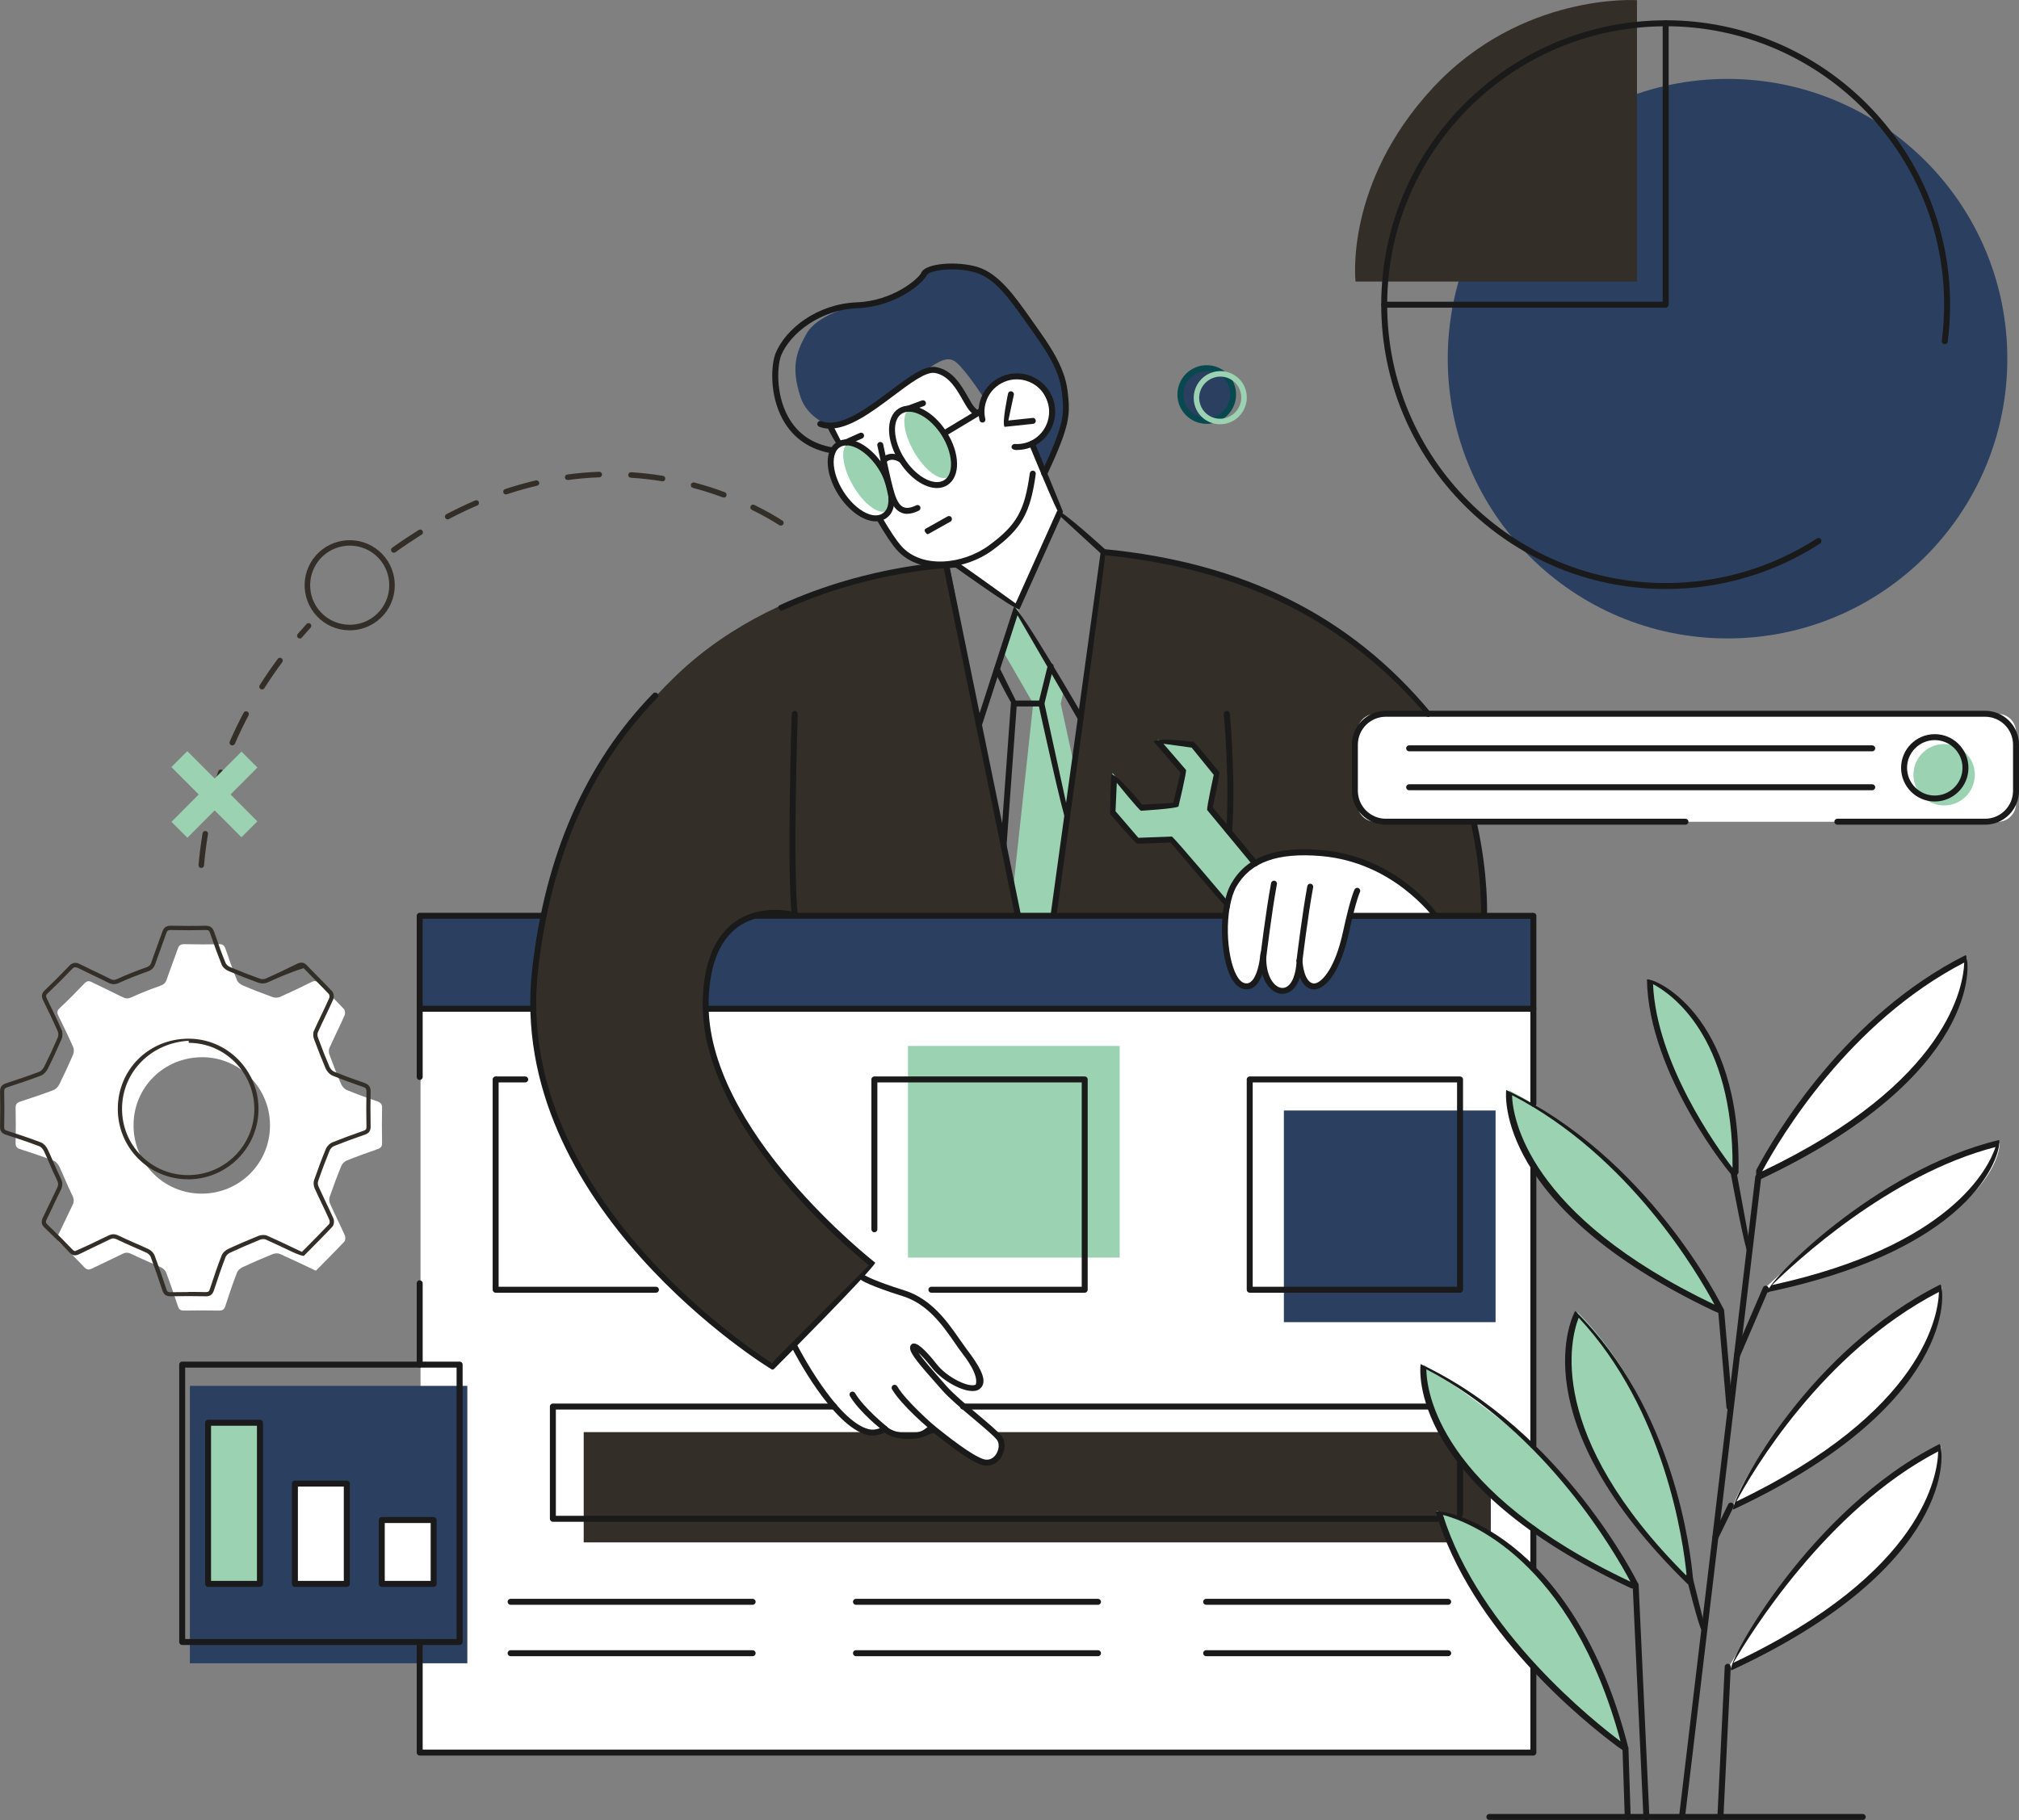 <?xml version="1.0" encoding="UTF-8"?>
<svg id="Layer_2" data-name="Layer 2" xmlns="http://www.w3.org/2000/svg" viewBox="0 0 338.67 305.39">
  <rect x="0" y="0" width="338.67" height="305.39" fill="#808080" stroke="none"/>
  <defs>
    <style>
      .cls-1 {
        fill: #fff;
      }

      .cls-2, .cls-3 {
        fill: #9bd3b2;
      }

      .cls-4 {
        fill: #9bd2b1;
      }

      .cls-5 {
        fill: #332e27;
      }

      .cls-6 {
        fill: #1a1a1a;
      }

      .cls-7, .cls-8 {
        fill: #2b3f60;
      }

      .cls-8 {
        stroke: #084950;
        stroke-miterlimit: 10;
      }

      .cls-3 {
        fill-rule: evenodd;
      }
    </style>
  </defs>
  <g id="Colored">
    <g id="Man_Configure" data-name="Man Configure">
      <rect class="cls-1" x="70.54" y="168.69" width="186.67" height="125.34"/>
      <rect class="cls-5" x="97.91" y="240.27" width="152.16" height="18.5"/>
      <rect class="cls-7" x="70.4" y="153.64" width="186.81" height="15.6"/>
      <path class="cls-7" d="m336.71,60.18c0,25.92-21.01,46.93-46.93,46.93s-46.93-21.01-46.93-46.93,21.01-46.94,46.93-46.94,46.93,21.01,46.93,46.94Z"/>
      <path class="cls-1" d="m139.16,71.42l10.38,18.83s3.18,5.6,9.65,4.39l1.27-.2,10.1,7.58,7.23-15.83-4.69-11.74s4.85-2.25,3.04-7.31c-1.81-5.06-6.93-4.27-8.29-3.31-1.36.96-2.9,2.2-3.22,5.27h-1.11s-2.3-3.81-3.26-4.82c-.96-1.01-2.85-2.6-4.15-2.17-1.31.43-6.98,4.43-8.95,5.82-1.97,1.39-6.14,4.04-8,3.5Z"/>
      <path class="cls-1" d="m144.35,214.39l-11.04,11.55s4.4,6.76,7.18,10.04c2.78,3.28,3.9,4.13,6.51,3.71,2.61-.43,9.39-.11,9.39-.11l8.37,5.69s1.89.22,2.89-1.29c1-1.5.12-2.63-.42-3.16-.55-.53-9.27-8.08-9.27-8.08l-4.69-6.08c-.11-.61,1.82.62,1.82.62,0,0,3.25,4.86,6.54,5.34,3.29.48,2.92-1.4,2.5-2.22-.41-.82-4.26-6.87-7.04-9.82-2.78-2.95-5.55-3.59-5.55-3.59l-7.19-2.58Z"/>
      <path class="cls-5" d="m159.18,94.63s-26.92.57-45.81,18.75c-18.88,18.19-21.65,37.63-23.61,49.38-1.96,11.75,2.66,26.98,8.76,35.6,6.1,8.62,14.57,20.07,30.46,30.59.55.34,17.53-16.72,17.53-16.72,0,0-16.79-13.78-22.27-24.94-5.47-11.16-6.34-14.07-5.69-22.7.65-8.63,6.8-11.89,11-11.42l4.21.37h115.17s.6-24.99-13.64-38.47c-14.24-13.49-29.55-21.06-50.16-22.45l-8.4,60.92h-5.99l-11.56-58.91Z"/>
      <path class="cls-7" d="m150.12,65.68c4.37-3.43,3.79-3.24,5.06-3.65,1.27-.42,3.44-2.76,5.22-1.24,1.78,1.51,4.74,6.15,4.74,6.15,0,0,.6-1.75,2.71-3.12,2.1-1.38,4.28-1.45,6.19.69,1.91,2.14,2.81,5.69,1.7,7.12-1.11,1.43-2.49,3.03-2.49,3.03l1.8,4.65s4.01-7.06,3.52-12.56c-.3-3.37-1.06-5.9-5.99-12.63-4.92-6.72-6.56-8.33-9.14-9.02-2.59-.69-6.61-.51-7.53.17-.92.68-1.48,1.85-4.09,3.51-2.51,1.59-2.94,2.02-6.14,2.22-3.21.2-8.73,2.01-10.4,4.99-1.67,2.98-2.66,5.54-1.01,10.59,1.21,3.72,5.08,4.85,5.08,4.85,0,0,5.17-1.33,10.78-5.74Z"/>
      <path class="cls-5" d="m227.38,47.23h47.21V.03s-19.38-1.32-34.26,14.73c-14.87,16.05-12.95,32.48-12.95,32.48Z"/>
      <path class="cls-1" d="m230.72,119.77h104.4c1.68,0,3.05,1.37,3.05,3.05v12c0,1.68-1.37,3.05-3.05,3.05h-104.4c-1.68,0-3.05-1.37-3.05-3.05v-12c0-1.68,1.37-3.05,3.05-3.05Z"/>
      <path class="cls-1" d="m240.45,153.29s-6.45-8.46-15.68-9.71c-9.23-1.25-14.07.24-16.29,2.88-2.22,2.65-2.98,5.19-2.94,11.4.03,6.2,2.18,7.36,3.22,7.59,1.04.23,2.78-.75,2.89-3.48,0,0,1.27,4.2,3.42,4.27,2.14.07,2.9-4.62,2.9-4.62,0,0,.69,3.77,2.37,3.88,1.68.12,3.71-2.78,4.35-5.8.64-3.01,1.74-6.18,1.74-6.18l14.01-.25Z"/>
      <path class="cls-2" d="m210.56,144.83l-7.71-9.48,1.14-5.7-3.98-4.81-5.91-.74,4.29,5.11-1.3,5.99-5.75.32-4.73-5.86v6.51l4.17,4.86,5.66-.4,9.25,11.03s.38-2.61,1.76-4.39c1.38-1.78,3.1-2.41,3.1-2.41Z"/>
      <path class="cls-1" d="m294.93,197.06s3.8-9.06,14.92-21.04c11.12-11.98,20.12-15.34,20.12-15.34,0,0,.4,11.54-13.26,23.15-13.66,11.62-21.78,13.23-21.78,13.23Z"/>
      <path class="cls-2" d="m291.13,197.48s.56-10.96-3.08-20.11c-3.64-9.16-11.29-13.04-11.29-13.04,0,0-.44,7.41,4.61,17.42,5.06,10.01,9.76,15.74,9.76,15.74Z"/>
      <path class="cls-2" d="m288.71,219.94s-5.61-11.59-15.8-22.04c-10.19-10.44-19.77-14.97-19.77-14.97,0,0-.9,12.09,13.89,23.69,14.79,11.59,21.68,13.33,21.68,13.33Z"/>
      <path class="cls-1" d="m296.04,216.11s9.83-9.28,18.03-14.67c8.2-5.4,21.37-9.68,21.37-9.68,0,0,.29,8.3-16.03,16.67-13.88,7.12-23.37,7.69-23.37,7.69Z"/>
      <path class="cls-1" d="m290.68,252.74s17.73-8.18,24.13-15.79c6.4-7.62,10.48-12.27,10.92-21.01,0,0-10.78,4.87-21.76,17.13-10.98,12.25-13.29,19.68-13.29,19.68Z"/>
      <path class="cls-1" d="m289.79,280.04s6.82-12.3,16.05-22.09c9.24-9.79,19.74-15.24,19.74-15.24,0,0,1.55,10.04-12.14,22.34-12.21,10.96-23.65,14.99-23.65,14.99Z"/>
      <path class="cls-2" d="m283.49,265.06s-12.32-11.18-15.74-19.67c-3.43-8.49-6.5-14.91-3.1-25.22,0,0,8.26,7.83,12.51,19.57,4.97,13.74,6.33,25.31,6.33,25.31Z"/>
      <path class="cls-2" d="m274.38,265.99s-6.53-13.43-15.31-21.54c-8.77-8.11-20.28-15.52-20.28-15.52,0,0-.62,12.5,13.4,23.67,14.02,11.17,22.19,13.39,22.19,13.39Z"/>
      <path class="cls-2" d="m262.43,269.55c-8.63-13.16-21.48-16.06-21.48-16.06,0,0,4.78,11.65,11.93,21.09,7.16,9.44,19.42,18.54,19.42,18.54.36,0-1.25-10.42-9.87-23.58Z"/>
      <rect class="cls-7" x="31.85" y="232.51" width="46.54" height="46.54"/>
      <path class="cls-1" d="m64.09,185.88c.01-.63-.23-.9-.8-1.1-1.72-.59-3.43-1.21-5.11-1.9-.4-.16-.79-.6-.96-1-.71-1.63-1.35-3.29-1.96-4.96-.12-.33-.14-.8,0-1.11.83-1.84,1.74-3.65,2.56-5.5.12-.28.06-.82-.14-1.03-1.38-1.48-2.84-2.89-4.24-4.35-.38-.39-.68-.42-1.15-.19-1.75.87-3.51,1.71-5.3,2.51-.35.15-.85.18-1.21.05-1.71-.61-3.4-1.27-5.07-1.98-.38-.16-.81-.51-.96-.88-.69-1.72-1.31-3.46-1.91-5.21-.19-.56-.42-.83-1.07-.82-1.96.05-3.92.04-5.88,0-.64-.01-.9.24-1.09.81-.59,1.72-1.26,3.41-1.84,5.13-.2.58-.51.84-1.1,1.05-1.62.56-3.21,1.19-4.77,1.91-.58.26-.98.26-1.51-.01-1.71-.86-3.46-1.66-5.18-2.52-.51-.26-.83-.21-1.24.22-1.35,1.41-2.73,2.81-4.16,4.15-.48.45-.44.81-.18,1.33.85,1.72,1.69,3.45,2.46,5.21.16.36.13.91-.03,1.28-.72,1.67-1.48,3.31-2.29,4.94-.2.4-.59.83-.99.98-1.83.69-3.68,1.31-5.54,1.92-.57.18-.83.43-.81,1.08.04,1.96.04,3.92,0,5.87-.01.58.18.85.73,1.02,1.89.61,3.78,1.24,5.64,1.95.4.15.77.6.97,1.01.75,1.57,1.37,3.22,2.15,4.77.32.63.34,1.1.04,1.71-.81,1.63-1.55,3.29-2.36,4.92-.27.53-.25.89.21,1.33,1.42,1.35,2.81,2.73,4.15,4.15.45.47.8.45,1.32.19,1.69-.84,3.41-1.61,5.1-2.45.54-.27.95-.24,1.51.04,1.62.8,3.32,1.47,4.96,2.24.34.16.71.52.84.87.7,1.86,1.34,3.74,1.96,5.63.18.54.45.75,1.03.74,1.96-.03,3.92-.04,5.87,0,.64.01.89-.22,1.07-.8.6-1.86,1.23-3.71,1.93-5.54.14-.38.55-.75.93-.93,1.67-.78,3.37-1.51,5.09-2.21.35-.14.86-.17,1.2-.02,2,.89,3.97,1.84,6.03,2.81,1.61-1.63,3.22-3.23,4.77-4.88.19-.2.22-.76.09-1.04-.8-1.78-1.68-3.53-2.48-5.31-.15-.33-.19-.8-.08-1.13.61-1.75,1.25-3.48,1.95-5.19.16-.38.54-.78.92-.93,1.71-.69,3.46-1.32,5.21-1.93.55-.19.73-.47.72-1.04-.04-1.96-.04-3.92,0-5.87Zm-30.26,14.38c-6.34,0-11.44-5.11-11.43-11.46,0-6.39,5.11-11.44,11.55-11.43,6.26.01,11.35,5.15,11.34,11.46,0,6.34-5.11,11.43-11.46,11.43Z"/>
      <rect class="cls-7" x="215.36" y="186.31" width="35.51" height="35.51"/>
      <rect class="cls-4" x="152.31" y="175.48" width="35.51" height="35.51"/>
      <path class="cls-1" d="m147.99,78.67c1.99,3.45,2.05,7.14.12,8.25-1.92,1.11-5.09-.79-7.08-4.23-1.99-3.45-2.05-7.14-.12-8.25,1.92-1.11,5.09.79,7.08,4.23Z"/>
      <path class="cls-2" d="m147.96,78.62c1.8,3.12,2.17,6.29.82,7.07-1.35.78-3.91-1.12-5.71-4.24-1.8-3.12-2.17-6.29-.82-7.07,1.35-.78,3.91,1.12,5.71,4.24Z"/>
      <path class="cls-2" d="m158.21,72.97c1.8,3.12,2.17,6.29.82,7.07-1.35.78-3.91-1.12-5.71-4.24-1.8-3.12-2.17-6.29-.82-7.07,1.35-.78,3.91,1.12,5.71,4.24Z"/>
      <rect class="cls-2" x="34.91" y="238.39" width="8.76" height="27.34"/>
      <rect class="cls-1" x="49.44" y="248.85" width="8.76" height="16.88"/>
      <rect class="cls-1" x="63.83" y="254.81" width="8.76" height="10.92"/>
      <path class="cls-2" d="m320.96,129.98c0,2.84,2.3,5.15,5.15,5.15s5.15-2.31,5.15-5.15-2.31-5.15-5.15-5.15-5.15,2.31-5.15,5.15Z"/>
      <polygon class="cls-2" points="170.55 102 168.22 109.22 173.31 118.04 169.91 149.47 170.74 153.54 176.73 153.54 180.31 128.98 177.92 118.04 178.61 115.25 170.55 102"/>
      <g>
        <path class="cls-6" d="m274.38,266.49h-.72c-37.52-17.51-35.47-36.82-35.37-37.63,23.96,11.26,36.41,36.65,36.54,36.91-.12.63-.28.72-.45.72Zm-35.12-36.76c.04,3.68,2.08,20.45,34.23,35.63-2.35-4.45-14.12-25.22-34.23-35.63Z"/>
        <path class="cls-6" d="m290.38,280.2c-.87-1.07,13.31-27.08,34.98-37.94.82,1.19,2.77,20.41-34.77,37.9-.07.03-.14.05-.21.05Zm34.73-36.69c-18.73,9.75-31.68,30.85-34.35,35.46,32.13-15.16,34.29-31.79,34.35-35.46Z"/>
        <path class="cls-6" d="m272.67,293.88c-.29-.09-1.33-.84-1.33-.84-5.68-4.22-24.68-19.51-30.51-39.41.78-.6,23.03,3.11,32.32,39.63-.29.6-.39.62-.49.62Zm-30.63-39.72c6.14,19.54,25.61,34.87,29.79,37.99-8.29-30.77-25.84-36.97-29.79-37.99Z"/>
        <path class="cls-6" d="m283.13,265.8c-28.39-27.74-19.31-45.13-18.91-45.86,16.65,16.37,19.39,40.43,19.78,45.08-.68.75-.77.77-.87.77Zm-18.32-44.73c-1.32,3.36-5.74,19.54,18.12,43.33-.57-5.87-3.63-27.83-18.12-43.33Z"/>
        <path class="cls-6" d="m288.71,220.44c-.2-.04-1.34-.55-1.34-.55-36.49-17.37-34.81-36.22-34.72-37.02,23.79,11.17,36,35.81,36.51,36.85-.19.67-.32.72-.45.72Zm-35.08-36.7c.11,3.67,2.45,20.09,33.97,35.15-2.79-5.24-14.31-24.97-33.97-35.15Z"/>
        <path class="cls-6" d="m290.87,197.56c-.53-.35-14.36-17.35-14.61-33.23.82-.42,15.88,5.41,15.36,32.45-.47.72-.61.78-.75.78Zm-13.59-32.45c.6,13.36,10.7,27.38,13.34,30.83.17-22.26-10.48-29.33-13.34-30.83Z"/>
        <path class="cls-6" d="m294.93,197.98c-.5-.57-.33-1.69-.33-1.69,3.2-6.04,15.04-25.98,35.14-36.06.81,1.19,2.52,20.26-34.6,37.7-.07.03-.14.05-.21.05Zm.65-1.46c31.46-14.96,33.79-31.36,33.9-35.03-19.32,10.01-30.76,29.2-33.9,35.03Z"/>
        <path class="cls-6" d="m290.68,253.24c.55-3.49,12.86-26.74,34.82-37.75.81,1.19,2.52,20.26-34.61,37.7-.07.03-.14.05-.21.05Zm34.56-36.49c-19.62,10.16-31.29,30.16-33.98,35.16,31.6-15.1,33.88-31.5,33.98-35.16Z"/>
        <path class="cls-6" d="m296.47,216.88c-.61-1.31,17.84-20.58,38.86-25.62.5,1.27-2.62,17.83-38.49,25.45-.26.16-.32.16-.37.16Zm38.26-24.44c-17.87,4.61-33.72,19.45-37.49,23.16,30.2-6.58,36.39-19.83,37.49-23.16Z"/>
        <path class="cls-6" d="m282.14,305.39c-.33-.04-.53-.29-.5-.56l12.79-107.41c.03-.27.28-.45.56-.44.28.03.47.28.44.56l-12.79,107.41c-.03.25-.25.44-.5.44Z"/>
        <path class="cls-6" d="m276.17,305.39c-.27,0-.49-.21-.5-.48l-1.8-38.9c-.01-.28.2-.51.48-.52.32-.03.51.2.52.48l1.8,38.9c.01.28-.2.51-.48.52h-.02Z"/>
        <path class="cls-6" d="m273.04,305.33c-.27,0-.49-.21-.5-.48l-.38-11.45c0-.28.21-.51.48-.52.26-.02.51.21.52.48l.37,11.45c0,.28-.21.51-.48.52h-.02Z"/>
        <path class="cls-6" d="m288.58,305.33c-.3-.01-.52-.25-.5-.52l1.23-25.2c.01-.28.26-.49.53-.47.28.01.49.25.48.53l-1.23,25.2c-.01.27-.24.47-.5.47Z"/>
        <path class="cls-6" d="m285.48,273.55c-.48-.38-2.62-9.03-2.62-9.03-.07-.27.1-.54.37-.61.27-.08.54.1.61.37l2.14,8.64c.07.27-.1.54-.37.61-.04.01-.08.02-.12.02Z"/>
        <path class="cls-6" d="m287.73,258.44c-.47-.17-.57-.47-.45-.72l2.61-5.35c.12-.25.42-.35.67-.23.25.12.35.42.23.67l-2.61,5.35c-.09.18-.26.28-.45.28Z"/>
        <path class="cls-6" d="m290.1,236.58c-.26,0-.48-.2-.5-.46l-1.39-16.14c-.02-.28.18-.52.46-.54.3-.04.52.18.54.46l1.39,16.13c.02.28-.18.52-.45.54-.01,0-.03,0-.04,0Z"/>
        <path class="cls-6" d="m293.21,210.26c-.49-.41-2.84-13.11-2.84-13.11-.05-.27.13-.53.4-.58.28-.05.53.13.58.4l2.34,12.7c.05.27-.13.53-.4.58-.03,0-.06,0-.09,0Z"/>
        <path class="cls-6" d="m291.35,227.95c-.45-.15-.57-.44-.46-.7l4.84-11.24c.11-.26.41-.38.66-.26.25.11.37.4.26.66l-4.84,11.25c-.08.19-.27.3-.46.3Z"/>
      </g>
      <g>
        <path class="cls-6" d="m240.64,154.04c-.48-.31-6.88-9.38-19.06-10.42-7.3-.61-11.81,1.01-14.18,5.12-.49.85-.87,2.04-1.12,3.46-.05.27-.3.45-.58.41-.27-.05-.45-.31-.41-.58.27-1.55.69-2.83,1.24-3.79,2.58-4.49,7.39-6.28,15.13-5.62,12.67,1.07,19.32,10.53,19.39,10.63.16.23.1.54-.13.7-.09.06-.18.09-.28.09Z"/>
        <path class="cls-6" d="m215.14,166.75c-.48,0-.97-.15-1.43-.43-.77-.48-1.54-1.43-1.97-2.87-.3.82-.72,1.6-1.31,2.06-.52.41-1.12.55-1.77.43-3.25-.6-4.28-8.73-3.38-13.91.05-.27.29-.45.58-.41.27.05.45.31.41.58-.96,5.56.41,12.36,2.57,12.76.37.07.68,0,.97-.24,1.08-.84,1.5-3.44,1.6-4.59.04-.48.29-.7.55-.66.27.02.48.26.47.53-.21,3.11.84,4.86,1.81,5.47.54.34,1.11.37,1.6.08,1.34-.78,1.64-3.42,1.64-4.37,0-.27.22-.5.49-.5.28,0,.5.21.51.48.03.95.4,3.49,1.73,3.82.28.07.63-.02,1-.25.61-.38,2.71-2.11,4.08-8.46,1.23-5.66,1.9-7,1.93-7.05.13-.25.43-.34.68-.21.24.13.34.43.21.67,0,.01-.66,1.35-1.84,6.8-1,4.61-2.65,7.92-4.53,9.09-.61.38-1.22.51-1.77.37-.97-.24-1.56-1.07-1.92-1.98-.3.96-.82,1.92-1.7,2.43-.38.22-.79.33-1.21.33Z"/>
        <path class="cls-6" d="m217.98,161.69c-.33-.04-.53-.28-.5-.56.01-.08.93-7.71,1.81-12.46.05-.27.3-.45.58-.4.27.05.45.31.4.58-.88,4.72-1.79,12.32-1.8,12.39-.03.25-.25.44-.5.44Z"/>
        <path class="cls-6" d="m211.9,161.18c-.33-.04-.53-.29-.5-.56,0-.08.93-7.71,1.81-12.46.05-.27.32-.45.58-.4.27.05.45.31.4.58-.88,4.72-1.79,12.32-1.8,12.39-.03.25-.25.44-.5.44Z"/>
      </g>
      <path class="cls-6" d="m146.9,87.47c-.64,0-1.32-.17-2.03-.5-1.53-.71-3.08-2.15-4.23-3.95-1.15-1.81-1.81-3.82-1.8-5.52,0-.97.22-1.79.63-2.43.23-.36.53-.66.88-.89.47-.3,1.02-.46,1.63-.46,2.07,0,4.53,1.75,6.26,4.45,1.08,1.7,1.43,3.37,1.74,4.86.05.24.04,1.18.04,1.18-.09,1.32-.57,2.23-1.48,2.81-.47.3-1.02.45-1.63.45Zm-4.92-12.74c-.42,0-.78.1-1.09.3-.23.15-.42.34-.58.58-.3.47-.46,1.13-.47,1.89,0,1.52.6,3.33,1.65,4.98,1.05,1.65,2.44,2.95,3.8,3.59,1.06.49,2.03.53,2.71.1.63-.4.96-1.04,1.02-2.01v-.81c-.33-1.59-.64-3.1-1.63-4.64-1.52-2.39-3.7-3.99-5.41-3.99Z"/>
      <path class="cls-6" d="m157.17,81.88c-2.12,0-4.59-1.72-6.29-4.39-1.07-1.67-1.69-3.5-1.75-5.15-.06-1.74.5-3.09,1.6-3.79.51-.32,1.09-.49,1.75-.49,2.12,0,4.59,1.72,6.29,4.39,2.3,3.6,2.36,7.52.15,8.94-.51.32-1.1.49-1.75.49Zm-4.69-12.81c-.46,0-.87.11-1.21.33-.79.5-1.19,1.53-1.14,2.91.06,1.47.62,3.12,1.6,4.65,1.5,2.35,3.69,3.92,5.45,3.92.46,0,.87-.11,1.21-.33,1.68-1.07,1.47-4.53-.45-7.55-1.5-2.35-3.69-3.92-5.45-3.92Z"/>
      <path class="cls-6" d="m148.17,79.54c-.71-1.03-.84-2.37.17-3.02,1.57-1.01,3.2.27,3.27.32.22.17.25.48.08.7-.17.21-.48.25-.7.08-.05-.04-1.15-.88-2.11-.26-.61.39-.25,1.5-.24,1.51.09.26-.05.55-.31.64-.06.02-.11.03-.16.03Z"/>
      <path class="cls-6" d="m158.35,73.23c-.57-.48-.5-.79-.26-.93l6.06-3.65c.23-.14.55-.07.69.17.14.24.07.54-.17.69l-6.06,3.65c-.08.05-.17.07-.26.07Z"/>
      <path class="cls-6" d="m152.19,86.21c-.37,0-.72-.07-1.05-.22-1.44-.64-1.94-2.49-2.31-3.84-.53-1.96-1.61-7.18-1.66-7.4-.06-.27.12-.54.39-.59.27-.06.54.12.59.39.01.05,1.11,5.41,1.63,7.29.33,1.21.76,2.79,1.76,3.24.54.24,1.26.14,2.14-.3.25-.12.55-.03.67.22.12.25.02.55-.22.67-.71.36-1.36.53-1.95.53Z"/>
      <path class="cls-6" d="m205.47,154.14h-78.58c-.28,0-.5-.22-.5-.5s.22-.5.5-.5h78.58c.28,0,.5.22.5.5s-.22.5-.5.5Z"/>
      <path class="cls-6" d="m70.4,181.19c-.28,0-.5-.22-.5-.5v-27.05c0-.28.22-.5.5-.5h20.79c.28,0,.5.22.5.5s-.22.5-.5.5h-20.29v26.55c0,.28-.22.5-.5.5Z"/>
      <path class="cls-6" d="m70.4,229.45c-.28,0-.5-.22-.5-.5v-13.65c0-.28.22-.5.5-.5s.5.22.5.5v13.65c0,.28-.22.5-.5.5Z"/>
      <path class="cls-6" d="m257.21,294.53H70.4c-.28,0-.5-.22-.5-.5v-18.55c0-.28.22-.5.5-.5s.5.22.5.5v18.05h185.81v-13.93c0-.28.22-.5.5-.5s.5.22.5.5v14.43c0,.28-.22.5-.5.5Z"/>
      <path class="cls-6" d="m257.21,263.61c-.28,0-.5-.22-.5-.5v-6.57c0-.28.22-.5.5-.5s.5.22.5.5v6.57c0,.28-.22.5-.5.5Z"/>
      <path class="cls-6" d="m257.21,243.02c-.28,0-.5-.22-.5-.5v-46.69c0-.28.22-.5.5-.5s.5.22.5.5v46.69c0,.28-.22.5-.5.5Z"/>
      <path class="cls-6" d="m257.21,185.67c-.28,0-.5-.22-.5-.5v-31.02h-30.01c-.28,0-.5-.22-.5-.5s.22-.5.5-.5h30.51c.28,0,.5.22.5.5v31.53c0,.28-.22.5-.5.5Z"/>
      <path class="cls-6" d="m279.4,98.82c-26.31,0-47.71-21.4-47.71-47.71S253.1,3.41,279.4,3.41c.28,0,.5.22.5.5s-.22.5-.5.5c-25.75,0-46.71,20.95-46.71,46.71s20.95,46.7,46.71,46.7c9.04,0,17.81-2.59,25.37-7.48.23-.15.54-.09.69.15.15.23.08.54-.15.69-7.71,5-16.67,7.64-25.91,7.64Z"/>
      <path class="cls-6" d="m326.22,57.75c-.34-.04-.53-.29-.5-.57.26-1.99.39-4.03.39-6.07,0-25.75-20.95-46.71-46.71-46.71-.28,0-.5-.22-.5-.5s.22-.5.5-.5c26.31,0,47.71,21.4,47.71,47.71,0,2.08-.13,4.16-.4,6.19-.03.25-.25.44-.5.44Z"/>
      <path class="cls-6" d="m279.4,51.62h-47.21c-.28,0-.5-.22-.5-.5s.22-.5.5-.5h46.71V3.91c0-.28.22-.5.5-.5s.5.22.5.5v47.21c0,.28-.22.5-.5.5Z"/>
      <path class="cls-6" d="m257.21,169.74H118.41c-.28,0-.5-.22-.5-.5s.22-.5.5-.5h138.79c.28,0,.5.22.5.5s-.22.5-.5.5Z"/>
      <path class="cls-6" d="m89.18,169.74h-18.78c-.28,0-.5-.22-.5-.5s.22-.5.5-.5h18.78c.28,0,.5.22.5.5s-.22.5-.5.5Z"/>
      <g>
        <path class="cls-6" d="m77.09,275.98H30.56c-.28,0-.5-.22-.5-.5v-46.54c0-.28.22-.5.5-.5h46.54c.28,0,.5.22.5.5v46.54c0,.28-.22.5-.5.5Zm-46.04-1h45.54v-45.53H31.06v45.53Z"/>
        <path class="cls-6" d="m43.61,266.23h-8.7c-.28,0-.5-.22-.5-.5v-27.03c0-.28.22-.5.5-.5h8.7c.28,0,.5.22.5.5v27.03c0,.28-.22.5-.5.5Zm-8.21-1h7.7v-26.03h-7.7v26.03Z"/>
        <path class="cls-6" d="m58.18,266.23h-8.71c-.28,0-.5-.22-.5-.5v-16.82c0-.28.22-.5.5-.5h8.71c.28,0,.5.22.5.5v16.82c0,.28-.22.5-.5.5Zm-8.21-1h7.7v-15.82h-7.7v15.82Z"/>
        <path class="cls-6" d="m72.74,266.23h-8.7c-.28,0-.5-.22-.5-.5v-10.71c0-.28.22-.5.5-.5h8.7c.28,0,.5.22.5.5v10.71c0,.28-.22.5-.5.5Zm-8.2-1h7.7v-9.71h-7.7v9.71Z"/>
      </g>
      <path class="cls-6" d="m157.7,95.19c-2.82,0-5.49-.9-7.31-2.98-.84-.95-1.87-2.5-3.27-4.88-.14-.24-.06-.54.18-.68.24-.14.54-.06.68.18,1.35,2.29,2.38,3.83,3.16,4.73,3.44,3.93,10.41,3.14,14.77-.07,4.63-3.41,5.97-5.78,6.83-12.1.04-.27.29-.45.57-.43.27.04.46.29.43.56-.9,6.57-2.39,9.2-7.23,12.77-2.47,1.82-5.72,2.9-8.81,2.9Z"/>
      <path class="cls-6" d="m140.71,74.89c-.45-.27-1.77-2.87-1.77-2.87-.13-.25-.03-.55.22-.67.25-.12.55-.03.67.22l1.32,2.6c.12.25.03.55-.22.67-.07.04-.15.05-.23.05Z"/>
      <path class="cls-6" d="m175.17,80c-.46-.16-.57-.46-.45-.71,3.83-8.23,3.86-9.72,3.38-13.63-.46-3.84-2.89-7.25-5.46-10.85l-.77-1.08c-2.55-3.6-4.96-7-8.15-7.98-3.6-1.12-7.96-.31-8.25.38-.53,1.25-5.04,5.31-11.67,5.58-6.26.25-11.24,4.24-12.75,7.87-.66,1.59-1.02,6.42,1.16,10.36,1.57,2.83,4.07,4.55,7.44,5.12.27.05.46.3.41.58-.05.27-.3.46-.58.41-3.64-.61-6.45-2.55-8.15-5.62-2.37-4.29-1.96-9.42-1.21-11.22,1.67-4.01,6.89-8.22,13.63-8.49,6.1-.24,10.39-4.02,10.78-4.96.7-1.66,6.16-1.98,9.47-.96,3.51,1.09,6.14,4.79,8.67,8.36l.76,1.08c2.53,3.55,5.15,7.22,5.64,11.32.49,4.05.46,5.73-3.47,14.17-.08.18-.27.29-.45.29Z"/>
      <path class="cls-6" d="m139.22,71.92c-.63,0-1.23-.1-1.81-.33-.26-.1-.39-.39-.28-.65.1-.26.38-.39.65-.29,3.15,1.22,7.58-2.1,11.49-5.03,3.13-2.35,5.83-4.39,7.76-4.03,2.8.51,4.27,3.13,5.35,5.03.32.57.63,1.12.91,1.49.47.62.7.64.73.64.25-.44.54-.57.79-.47.26.1.39.38.29.64-.03.07-.28.73-.94.82-.54.07-1.1-.26-1.68-1.03-.32-.43-.65-1-.99-1.6-1.04-1.83-2.33-4.11-4.66-4.54-1.51-.26-4.16,1.73-6.98,3.85-3.46,2.6-7.31,5.49-10.64,5.49Z"/>
      <path class="cls-6" d="m177.79,86.39c-.46-.31-5.15-11.77-5.15-11.77-.1-.26.02-.55.27-.65.25-.1.55.02.65.27l4.69,11.46c.1.26-.02.55-.27.65-.06.02-.13.04-.19.04Z"/>
      <path class="cls-6" d="m129.53,229.79c-.7-.34-44.68-27.48-40.27-67.08,2.13-19.13,8.95-34.73,20.29-46.37.19-.2.51-.2.71,0,.2.19.2.51,0,.71-11.18,11.48-17.91,26.88-20.01,45.78-4.14,37.16,35.15,63.25,39.2,65.83l16.3-16.38c-3.65-2.95-28.5-23.87-27.87-44.5.19-6.22,1.97-10.6,5.28-13.03,4.48-3.28,10.05-1.76,10.28-1.69.27.07.42.35.34.62-.07.26-.34.42-.62.34-.05-.02-5.35-1.46-9.43,1.54-3.05,2.24-4.69,6.36-4.86,12.24-.66,21.64,27.64,43.81,27.93,44.03.05.75-16.93,17.81-16.93,17.81-.1.1-.23.15-.35.15Z"/>
      <path class="cls-6" d="m130.98,102.5c-.57-.54-.46-.84-.21-.96,15.47-7.09,29.54-7.33,29.68-7.33.28,0,.5.22.5.49,0,.28-.22.5-.49.51-.14,0-14.01.24-29.27,7.24-.07.03-.14.05-.21.05Z"/>
      <path class="cls-6" d="m248.93,154.04c-.3-.01-.51-.24-.5-.52,0-.06.23-6.63-1.66-15.18-.06-.27.11-.54.38-.6.28-.06.54.11.6.38,1.93,8.68,1.69,15.37,1.69,15.43-.01.27-.23.48-.5.48Z"/>
      <path class="cls-6" d="m239.53,120.27c-13.63-16.11-31.31-24.93-54.46-27.15-.28-.03-.48-.27-.45-.55.03-.27.25-.48.55-.45,23.42,2.25,41.33,11.19,54.75,27.33.18.21.15.53-.06.7-.09.08-.21.12-.32.12Z"/>
      <path class="cls-6" d="m241.72,255.31H92.74c-.28,0-.5-.22-.5-.5v-18.83c0-.28.22-.5.5-.5h47.18c.28,0,.5.22.5.5s-.22.5-.5.5h-46.68v17.83h148.47c.28,0,.5.22.5.5s-.22.5-.5.5Z"/>
      <path class="cls-6" d="m244.91,254.57c-.28,0-.5-.22-.5-.5v-9.1c0-.28.22-.5.5-.5s.5.22.5.5v9.1c0,.28-.22.5-.5.5Z"/>
      <path class="cls-6" d="m239.94,236.48h-78.4c-.28,0-.5-.22-.5-.5s.22-.5.5-.5h78.4c.28,0,.5.22.5.5s-.22.5-.5.5Z"/>
      <path class="cls-6" d="m170.57,75.51c-.7-.03-.91-.27-.89-.55.02-.27.28-.49.53-.47,2.54.16,4.81-1.42,5.54-3.85.42-1.39.27-2.86-.41-4.13-.68-1.28-1.83-2.21-3.21-2.63-1.39-.42-2.86-.28-4.13.41-1.28.68-2.21,1.82-2.63,3.21-.28.91-.31,1.87-.09,2.79.06.27-.1.54-.37.6-.29.05-.54-.11-.6-.37-.25-1.09-.22-2.23.11-3.31.49-1.64,1.6-3,3.12-3.81,1.51-.81,3.25-.99,4.89-.49,3.39,1.03,5.32,4.62,4.3,8.01-.83,2.74-3.32,4.57-6.14,4.57Z"/>
      <path class="cls-6" d="m168.51,71.62c-.49-.61.58-5.58.58-5.58.06-.27.32-.45.59-.38.27.06.44.32.38.59l-.92,4.3,4.05-.43c.29-.05.52.17.55.44.03.28-.17.52-.44.55l-4.74.5s-.04,0-.05,0Z"/>
      <path class="cls-6" d="m176.71,154.14c-.34-.04-.53-.29-.49-.57l8.38-60.76-6.63-6.08-6.95,15.48c-.75.2-10.71-6.99-10.71-6.99l-.99.05,11.92,58.17c.05.27-.12.54-.39.59-.28.06-.54-.12-.59-.39l-12.04-58.74c.47-.6,2.22-.69,2.22-.69.32.09,9.92,7.03,9.92,7.03l6.98-15.55c.79-.16,8.13,6.56,8.13,6.56.16.44-8.26,61.46-8.26,61.46-.03.25-.25.43-.5.43Z"/>
      <path class="cls-6" d="m164.2,122.14c-.42-.11-.56-.39-.48-.65l6.35-19.64c.91-.1,11.64,18.38,11.64,18.38.14.24.06.55-.18.68-.24.14-.55.06-.69-.18l-10.16-17.51-6.01,18.57c-.07.21-.26.35-.47.35Z"/>
      <path class="cls-6" d="m165.55,245.9c-.31,0-.62-.05-.94-.16-1.97-.66-5.29-3.19-7.96-5.33-.86.13-1.63.78-2.98.93-3.06.34-4.66-.53-5.29-1.01-.53.28-1.63.71-2.87.42-5.9-1.43-12.38-14.05-12.65-14.58-.13-.25-.03-.55.22-.67.25-.12.55-.03.67.22.06.13,6.54,12.74,11.99,14.06,1.29.32,2.39-.46,2.4-.47.21-.15.5-.11.67.08,0,.01,1.28,1.35,4.75.96,1.05-.12,1.63-.6,2.01-.92.28-.23.7-.58,1.13-.26.1.08.3.24.58.46,1.53,1.22,5.59,4.47,7.65,5.16,1.11.37,1.79-.3,2.1-.73.57-.81.66-1.91.19-2.5-.52-.67-2.13-2.03-3.83-3.46-1.96-1.65-4.18-3.52-5.35-4.86l-1.05-1.19c-2.65-2.99-4.27-4.88-4.33-5.83-.04-.55.29-.73.43-.79.69-.25,2.04.9,4.05,3.46,1.79,2.28,5.52,4.01,6.54,3.4.5-1.62-1.61-4.39-2.31-5.3-.4-.52-.81-1.11-1.25-1.75-2-2.88-4.49-6.47-8.72-7.79-5.36-1.67-6.8-2.6-6.86-2.64-.23-.15-.3-.46-.14-.69.15-.23.46-.3.69-.15.04.03,1.49.92,6.61,2.52,4.56,1.42,7.26,5.32,9.24,8.17.43.62.84,1.2,1.22,1.71,2.16,2.83,2.99,4.52,2.78,5.67-.08.46-.34.83-.74,1.08-1.67,1.04-5.98-1.23-7.86-3.63-.93-1.19-1.73-2.04-2.28-2.55.77,1.15,2.46,3.05,3.67,4.43l1.05,1.19c1.12,1.29,3.32,3.13,5.25,4.76,1.82,1.53,3.4,2.86,3.98,3.61.73.94.66,2.53-.16,3.7-.58.82-1.4,1.26-2.29,1.26Z"/>
      <path class="cls-6" d="m244.91,216.88h-35.28c-.28,0-.5-.22-.5-.5v-35.28c0-.28.22-.5.5-.5h35.28c.28,0,.5.22.5.5v35.28c0,.28-.22.5-.5.5Zm-34.78-1h34.28v-34.28h-34.28v34.28Z"/>
      <path class="cls-6" d="m181.95,216.88h-25.72c-.28,0-.5-.22-.5-.5s.22-.5.5-.5h25.22v-34.28h-34.28v24.64c0,.28-.22.5-.5.5s-.5-.22-.5-.5v-25.14c0-.28.22-.5.5-.5h35.28c.28,0,.5.22.5.5v35.28c0,.28-.22.5-.5.5Z"/>
      <path class="cls-6" d="m110.03,216.88h-26.89c-.28,0-.5-.22-.5-.5v-35.28c0-.28.22-.5.5-.5h4.96c.28,0,.5.22.5.5s-.22.5-.5.5h-4.46v34.28h26.39c.28,0,.5.22.5.5s-.22.5-.5.5Z"/>
      <path class="cls-6" d="m205.69,152.14c-.38-.18-9.33-10.79-9.33-10.79l-5.61.21c-.4-.18-4.51-4.96-4.51-4.96-.12-.35.15-6.64.15-6.64.89-.29,5.2,5.04,5.2,5.04l5.21-.3,1.22-5.07-4.48-5.19c.45-.82,6.69.03,6.69.03.32.18,4.3,5.08,4.3,5.08.1.42-1.1,5.91-1.1,5.91l7.51,9.08c.18.21.15.53-.07.7-.21.18-.53.15-.71-.07l-7.67-9.27c-.1-.43,1.1-5.91,1.1-5.91l-3.7-4.56-4.73-.65,3.78,4.39c.11.44-1.26,6.13-1.26,6.13-.46.38-6.29.72-6.29.72-.42-.18-4.06-4.69-4.06-4.69l-.21,4.77,3.83,4.46,5.62-.21c.4.18,9.51,10.98,9.51,10.98.18.21.15.53-.06.71-.09.08-.21.12-.32.12Z"/>
      <path class="cls-6" d="m133.31,154.04c-.25,0-.47-.19-.5-.45-.86-8.11-.01-33.59,0-33.84.01-.28.23-.46.52-.48.28.01.49.24.48.52,0,.26-.85,25.67,0,33.7.03.28-.17.52-.44.55-.02,0-.04,0-.05,0Z"/>
      <path class="cls-6" d="m206.17,140.03c-.31-.02-.52-.26-.5-.54.64-8.4-.37-19.57-.38-19.68-.02-.28.18-.52.45-.55.29,0,.52.18.55.45.01.11,1.03,11.36.38,19.85-.02.26-.24.46-.5.46Z"/>
      <path class="cls-5" d="m34.53,217.48c-2.01-.04-3.97-.04-5.92,0-.75,0-1.14-.29-1.37-.98-.73-2.21-1.35-3.99-1.96-5.62-.09-.25-.38-.55-.66-.68-.72-.34-1.46-.66-2.19-.98-.91-.4-1.86-.81-2.77-1.26-.5-.25-.76-.25-1.2-.04-.85.42-1.71.83-2.57,1.24-.85.4-1.69.8-2.53,1.22-.77.38-1.21.29-1.73-.26-1.28-1.35-2.67-2.74-4.14-4.14-.55-.52-.63-1.03-.28-1.74.39-.78.76-1.58,1.14-2.37.4-.85.8-1.7,1.22-2.55.25-.5.24-.85-.04-1.4-.44-.88-.83-1.79-1.21-2.67-.3-.71-.61-1.41-.94-2.11-.18-.38-.51-.73-.78-.83-1.97-.75-3.95-1.4-5.62-1.94-.7-.23-.99-.62-.97-1.36.04-2.14.04-4.06,0-5.86-.02-.94.49-1.24,1.06-1.42,2.07-.68,3.8-1.26,5.53-1.92.28-.11.62-.45.8-.81.79-1.58,1.56-3.24,2.28-4.92.13-.3.14-.74.03-1-.81-1.85-1.69-3.66-2.45-5.2-.3-.61-.38-1.15.26-1.74,1.28-1.22,2.64-2.57,4.14-4.14.29-.31.84-.69,1.65-.29.82.41,1.66.81,2.49,1.21.9.43,1.8.86,2.69,1.31.46.23.72.23,1.21,0,1.52-.7,3.14-1.34,4.8-1.92.51-.18.73-.38.88-.83.3-.88.62-1.76.94-2.63.31-.83.61-1.66.9-2.5.18-.52.48-1.04,1.38-1.04,2.06.04,3.96.05,5.91,0,.94,0,1.23.51,1.42,1.06.72,2.11,1.31,3.71,1.91,5.19.1.25.43.55.77.69,1.65.7,3.34,1.36,5.05,1.97.25.09.68.07.94-.05,1.6-.71,3.33-1.53,5.29-2.5.78-.39,1.29-.03,1.56.26.6.63,1.22,1.25,1.83,1.87.81.82,1.62,1.64,2.41,2.48.32.34.37,1.04.2,1.41-.43.96-.88,1.9-1.33,2.85-.42.88-.84,1.76-1.24,2.65-.09.21-.09.58,0,.84.72,1.95,1.34,3.52,1.95,4.94.15.35.48.7.77.82,1.78.73,3.57,1.36,5.09,1.89.74.26,1.05.69,1.04,1.44-.04,1.86-.04,3.78,0,5.86.01.73-.27,1.14-.96,1.38-2.11.73-3.71,1.32-5.19,1.92-.28.11-.6.44-.72.74-.65,1.59-1.29,3.28-1.94,5.17-.08.23-.05.61.07.87.38.84.78,1.67,1.17,2.51.44.93.89,1.86,1.31,2.81.18.4.15,1.1-.16,1.43-1.2,1.28-2.46,2.55-3.68,3.78l-1.09,1.1c-.4.07-1.97-.67-1.97-.67-1.53-.73-2.97-1.41-4.45-2.07-.22-.1-.65-.08-.92.03-1.77.72-3.48,1.46-5.07,2.2-.32.15-.64.47-.74.74-.65,1.7-1.28,3.51-1.93,5.52-.24.74-.63,1.05-1.36,1.05Zm-2.93-.73c.96,0,1.93,0,2.89.03.46,0,.59-.1.73-.56.65-2.02,1.28-3.84,1.94-5.55.19-.51.69-.93,1.1-1.12,1.6-.75,3.32-1.49,5.1-2.21.45-.18,1.08-.2,1.47-.02,1.49.66,2.94,1.35,4.47,2.08l1.34.63.92-.92c1.22-1.23,2.48-2.5,3.67-3.77.07-.08.11-.47.03-.66-.42-.94-.86-1.86-1.3-2.79-.4-.84-.8-1.67-1.18-2.52-.19-.43-.23-.99-.09-1.39.66-1.9,1.3-3.6,1.96-5.2.2-.48.65-.94,1.11-1.13,1.49-.6,3.11-1.2,5.23-1.94.4-.14.49-.27.48-.7-.04-2.09-.04-4.02,0-5.89,0-.45-.1-.6-.56-.76-1.53-.53-3.33-1.17-5.13-1.9-.53-.22-.96-.76-1.15-1.19-.62-1.44-1.24-3.02-1.97-4.98-.14-.37-.19-.94.01-1.37.4-.9.82-1.78,1.25-2.67.45-.94.9-1.88,1.32-2.83.07-.16.02-.55-.07-.64-.78-.84-1.59-1.65-2.4-2.47-.62-.62-1.23-1.25-1.84-1.88-2.71.86-4.45,1.69-6.05,2.4-.42.19-1.04.22-1.47.07-1.72-.62-3.43-1.29-5.08-1.99-.43-.18-.95-.58-1.15-1.07-.6-1.5-1.19-3.11-1.92-5.23-.16-.47-.29-.58-.69-.58-2.05.05-3.98.05-5.94,0-.45,0-.6.12-.75.57-.29.84-.59,1.68-.9,2.51-.32.87-.64,1.74-.94,2.62-.23.66-.59,1.02-1.31,1.27-1.64.57-3.24,1.21-4.74,1.89-.68.31-1.17.31-1.82-.02-.89-.45-1.78-.88-2.68-1.3-.84-.4-1.67-.8-2.5-1.22-.48-.12-.61-.09-.83.15-1.51,1.58-2.88,2.94-4.17,4.16-.32.3-.34.46-.11.92.76,1.54,1.65,3.37,2.46,5.23.19.43.18,1.07-.03,1.56-.73,1.69-1.5,3.36-2.3,4.95-.2.4-.63.94-1.18,1.15-1.74.66-3.48,1.25-5.56,1.93-.47.15-.58.3-.57.74.04,1.81.04,3.74,0,5.89,0,.43.08.55.49.68,1.68.54,3.67,1.19,5.66,1.95.54.21.96.77,1.16,1.19.33.7.64,1.42.95,2.13.38.87.77,1.77,1.2,2.63.37.74.38,1.33.04,2.03-.42.84-.82,1.68-1.22,2.53-.38.8-.75,1.6-1.14,2.38-.21.43-.19.61.14.92,1.48,1.41,2.88,2.81,4.17,4.17.22.23.36.26.45.26,1.3-.56,2.15-.97,3-1.37.86-.4,1.71-.81,2.56-1.23.64-.31,1.12-.31,1.82.04.9.44,1.83.85,2.74,1.25.74.32,1.48.64,2.21.99.44.21.86.65,1.01,1.07.61,1.64,1.24,3.43,1.97,5.65.13.4.27.5.66.5,1.04-.02,2.04-.03,3.04-.03Zm-.05-18.9c-3.17,0-6.13-1.23-8.35-3.45-2.22-2.22-3.44-5.2-3.44-8.36,0-6.61,5.22-11.78,11.88-11.78,6.48.01,11.73,5.31,11.72,11.81,0,6.5-5.3,11.78-11.81,11.79Zm.09-23.24c-6.26.35-11.17,5.22-11.17,11.43,0,2.98,1.15,5.77,3.23,7.87,2.09,2.09,4.87,3.24,7.85,3.24,6.13,0,11.11-4.97,11.11-11.08,0-6.11-4.93-11.1-10.99-11.11l-.03-.35Z"/>
      <path class="cls-6" d="m282.72,138.36h-50.26c-3.14,0-5.69-2.55-5.69-5.69v-7.73c0-3.13,2.55-5.69,5.69-5.69h7.08c.28,0,.5.22.5.5s-.22.5-.5.5h-7.08c-2.58,0-4.69,2.1-4.69,4.69v7.73c0,2.58,2.1,4.69,4.69,4.69h50.26c.28,0,.5.22.5.5s-.22.5-.5.5Z"/>
      <path class="cls-6" d="m332.98,138.36h-24.78c-.28,0-.5-.22-.5-.5s.22-.5.5-.5h24.78c2.58,0,4.69-2.1,4.69-4.69v-7.73c0-2.58-2.1-4.69-4.69-4.69h-93.45c-.28,0-.5-.22-.5-.5s.22-.5.5-.5h93.45c3.14,0,5.69,2.55,5.69,5.69v7.73c0,3.14-2.55,5.69-5.69,5.69Z"/>
      <path class="cls-6" d="m312.46,305.33h-62.63c-.28,0-.5-.22-.5-.5s.22-.5.5-.5h62.63c.28,0,.5.22.5.5s-.22.5-.5.5Z"/>
      <path class="cls-6" d="m155.53,89.63c-.57-.5-.49-.8-.24-.94l3.65-2.05c.24-.13.55-.05.68.19.13.24.05.55-.19.68l-3.65,2.05c-.08.04-.16.06-.24.06Z"/>
      <path class="cls-6" d="m141.88,74.73c-.57-.55-.46-.84-.2-.96l2.56-1.14c.25-.11.55,0,.66.26.11.25,0,.55-.26.66l-2.56,1.14c-.07.03-.13.04-.2.04Z"/>
      <path class="cls-6" d="m152.31,69.08c-.57-.59-.43-.88-.17-.97l2.51-.93c.26-.09.55.04.64.3.1.26-.04.55-.3.64l-2.51.92c-.06.02-.12.03-.17.03Z"/>
      <path class="cls-6" d="m174.68,118.53h-4.61c-.45-.28-3.29-6.02-3.29-6.02-.12-.25-.02-.55.23-.67.24-.12.55-.02.67.23l2.71,5.46h3.91l1.45-5.87c.07-.27.34-.44.61-.37.27.07.43.34.36.61l-1.55,6.25c-.05.22-.25.38-.48.38Z"/>
      <path class="cls-6" d="m168.34,142.33c-.31-.02-.52-.26-.5-.54l1.73-23.8c.02-.28.27-.5.54-.46.28.02.48.26.46.54l-1.73,23.8c-.02.26-.24.46-.5.46Z"/>
      <path class="cls-6" d="m178.93,138.03c-.49-.39-4.74-19.89-4.74-19.89-.06-.27.11-.54.38-.6.26-.06.53.11.6.38l4.25,19.49c.06.27-.11.54-.38.6-.04,0-.07.01-.11.01Z"/>
      <path class="cls-6" d="m324.54,134.47c-3.12,0-5.65-2.54-5.65-5.65s2.53-5.65,5.65-5.65,5.65,2.53,5.65,5.65-2.53,5.65-5.65,5.65Zm0-10.3c-2.56,0-4.65,2.09-4.65,4.65s2.09,4.65,4.65,4.65,4.65-2.09,4.65-4.65-2.09-4.65-4.65-4.65Z"/>
      <path class="cls-6" d="m314.05,126.05h-77.68c-.28,0-.5-.22-.5-.5s.22-.5.5-.5h77.68c.28,0,.5.22.5.5s-.22.5-.5.5Z"/>
      <path class="cls-6" d="m314.05,132.58h-77.68c-.28,0-.5-.22-.5-.5s.22-.5.5-.5h77.68c.28,0,.5.22.5.5s-.22.5-.5.5Z"/>
      <path class="cls-6" d="m126.25,269.24h-40.6c-.28,0-.5-.22-.5-.5s.22-.5.5-.5h40.6c.28,0,.5.22.5.5s-.22.5-.5.5Z"/>
      <path class="cls-6" d="m126.25,277.86h-40.6c-.28,0-.5-.22-.5-.5s.22-.5.5-.5h40.6c.28,0,.5.22.5.5s-.22.5-.5.5Z"/>
      <path class="cls-6" d="m242.92,269.24h-40.6c-.28,0-.5-.22-.5-.5s.22-.5.5-.5h40.6c.28,0,.5.22.5.5s-.22.5-.5.5Z"/>
      <path class="cls-6" d="m242.92,277.86h-40.6c-.28,0-.5-.22-.5-.5s.22-.5.5-.5h40.6c.28,0,.5.22.5.5s-.22.5-.5.5Z"/>
      <path class="cls-6" d="m184.18,269.24h-40.6c-.28,0-.5-.22-.5-.5s.22-.5.5-.5h40.6c.28,0,.5.22.5.5s-.22.5-.5.5Z"/>
      <path class="cls-6" d="m184.18,277.86h-40.6c-.28,0-.5-.22-.5-.5s.22-.5.5-.5h40.6c.28,0,.5.22.5.5s-.22.5-.5.5Z"/>
      <path class="cls-6" d="m156.4,240.07c-.53-.29-5.24-4.36-6.77-6.99-.14-.24-.06-.55.18-.68.24-.14.55-.06.69.18,1.45,2.49,6.19,6.58,6.23,6.62.21.18.23.5.05.7-.1.12-.24.17-.38.17Z"/>
      <path class="cls-6" d="m148.44,240.22c-.48-.24-4.33-3.36-5.87-6-.14-.24-.06-.55.18-.68.23-.14.55-.06.68.18,1.45,2.48,5.28,5.58,5.32,5.61.22.17.25.49.08.7-.1.12-.25.19-.39.19Z"/>
      <circle class="cls-8" cx="202.42" cy="66.19" r="4.42"/>
      <path class="cls-2" d="m201.55,63.57c.52-.52,1.19-.93,1.95-1.14,1.15-.32,2.35-.18,3.39.4,1.03.58,1.78,1.53,2.09,2.68.65,2.36-.74,4.83-3.11,5.5-1.15.32-2.35.18-3.39-.4-1.03-.58-1.78-1.53-2.09-2.68-.44-1.6.06-3.25,1.16-4.36Zm5.62,5.64c.88-.88,1.27-2.18.92-3.45-.25-.9-.84-1.66-1.65-2.12-.82-.46-1.78-.58-2.69-.32-1.88.53-2.99,2.49-2.47,4.36.25.9.84,1.66,1.65,2.12.82.46,1.78.58,2.69.32.61-.17,1.13-.49,1.55-.91Z"/>
      <path class="cls-5" d="m64.38,103.14c-2.73,3.15-7.52,3.5-10.67.77-3.15-2.73-3.5-7.52-.77-10.67,2.73-3.15,7.52-3.5,10.67-.77,3.15,2.73,3.5,7.52.77,10.67Zm-10.74-9.3c-2.4,2.77-2.09,6.97.68,9.36,2.77,2.4,6.97,2.09,9.36-.67,2.4-2.77,2.09-6.97-.67-9.37s-6.97-2.09-9.37.67Z"/>
      <path class="cls-5" d="m131.33,88.03c-.15.17-.41.21-.6.09-.94-.61-2.51-1.55-4.61-2.58-.23-.11-.32-.39-.21-.62.12-.23.39-.33.62-.21,2.14,1.05,3.74,2.01,4.71,2.63.21.14.28.42.14.64-.01.02-.03.04-.04.05Zm-9.56-4.71c-.12.14-.32.2-.51.13-1.64-.61-3.33-1.15-5.04-1.6-.25-.07-.39-.32-.33-.57.07-.24.32-.39.57-.33,1.73.46,3.46,1.01,5.12,1.63.24.09.36.36.27.59-.02.05-.05.1-.08.14Zm-10.29-2.73c-.1.12-.26.18-.42.15-1.74-.28-3.5-.48-5.25-.59-.26-.02-.45-.24-.43-.49.02-.25.24-.45.49-.43,1.78.11,3.57.31,5.34.6.25.04.42.28.38.53-.01.09-.05.16-.11.23Zm-10.61-.67c-.08.09-.2.16-.33.16-1.75.06-3.52.22-5.26.45-.25.03-.49-.14-.52-.4-.03-.25.14-.49.4-.52,1.77-.24,3.57-.39,5.35-.46.26,0,.47.19.48.45,0,.12-.04.23-.11.32Zm-10.54,1.42c-.06.07-.15.12-.24.15-1.69.39-3.39.88-5.08,1.44-.24.08-.5-.05-.58-.29-.08-.24.05-.51.29-.58,1.71-.57,3.45-1.06,5.16-1.46.25-.06.5.1.56.35.04.15,0,.3-.1.41Zm-10.09,3.34c-.04.05-.1.09-.17.12-1.6.68-3.2,1.45-4.77,2.28-.23.12-.51.03-.62-.19-.12-.23-.04-.5.19-.62,1.59-.84,3.22-1.61,4.83-2.31.23-.1.51,0,.61.24.07.17.04.36-.08.49Zm-9.41,4.94c-1.56.99-3.04,1.98-4.5,3.03-.21.15-.5.1-.65-.11-.15-.21-.11-.49.11-.65,1.48-1.06,2.98-2.06,4.45-2.98.22-.13.5-.07.64.15.11.18.09.4-.04.55Z"/>
      <path class="cls-5" d="m34.11,145.46c-.09.11-.24.17-.39.16-.25-.02-.44-.25-.42-.5.16-1.78.39-3.57.68-5.32.04-.25.28-.42.53-.38.25.04.42.28.38.53-.29,1.73-.52,3.49-.67,5.25,0,.1-.05.19-.11.26Zm1.77-10.49c-.11.13-.29.19-.46.15-.25-.06-.4-.31-.33-.56.43-1.72.95-3.45,1.52-5.14.08-.24.34-.37.59-.29.24.08.37.35.29.59-.57,1.67-1.07,3.37-1.5,5.07-.02.07-.05.14-.1.19Zm3.43-10.07c-.13.15-.34.2-.53.12-.23-.1-.34-.37-.24-.61.71-1.63,1.49-3.26,2.33-4.83.12-.23.4-.31.63-.19.23.12.31.4.19.63-.82,1.55-1.6,3.15-2.29,4.76-.02.04-.05.08-.08.12Zm4.99-9.39c-.15.17-.4.21-.6.09-.22-.14-.28-.42-.14-.64.94-1.49,1.97-2.98,3.03-4.41.14-.23.44-.25.65-.1.21.15.25.44.1.65-1.05,1.42-2.06,2.88-3,4.36-.01.02-.03.04-.04.06Zm7.8-10.21c-.41.45-.8.89-1.18,1.33l-.28.33c-.14.22-.46.22-.65.05-.19-.16-.22-.46-.05-.65l.29-.33c.39-.45.78-.89,1.19-1.34.17-.19.46-.2.65-.03.19.17.2.46.04.65Z"/>
      <g>
        <path class="cls-3" d="m31.42,126.02l11.75,11.78-2.67,2.67-11.75-11.78,2.67-2.67Z"/>
        <path class="cls-3" d="m40.51,126.1l2.67,2.67-11.75,11.78-2.67-2.67,11.75-11.78Z"/>
      </g>
    </g>
  </g>
</svg>